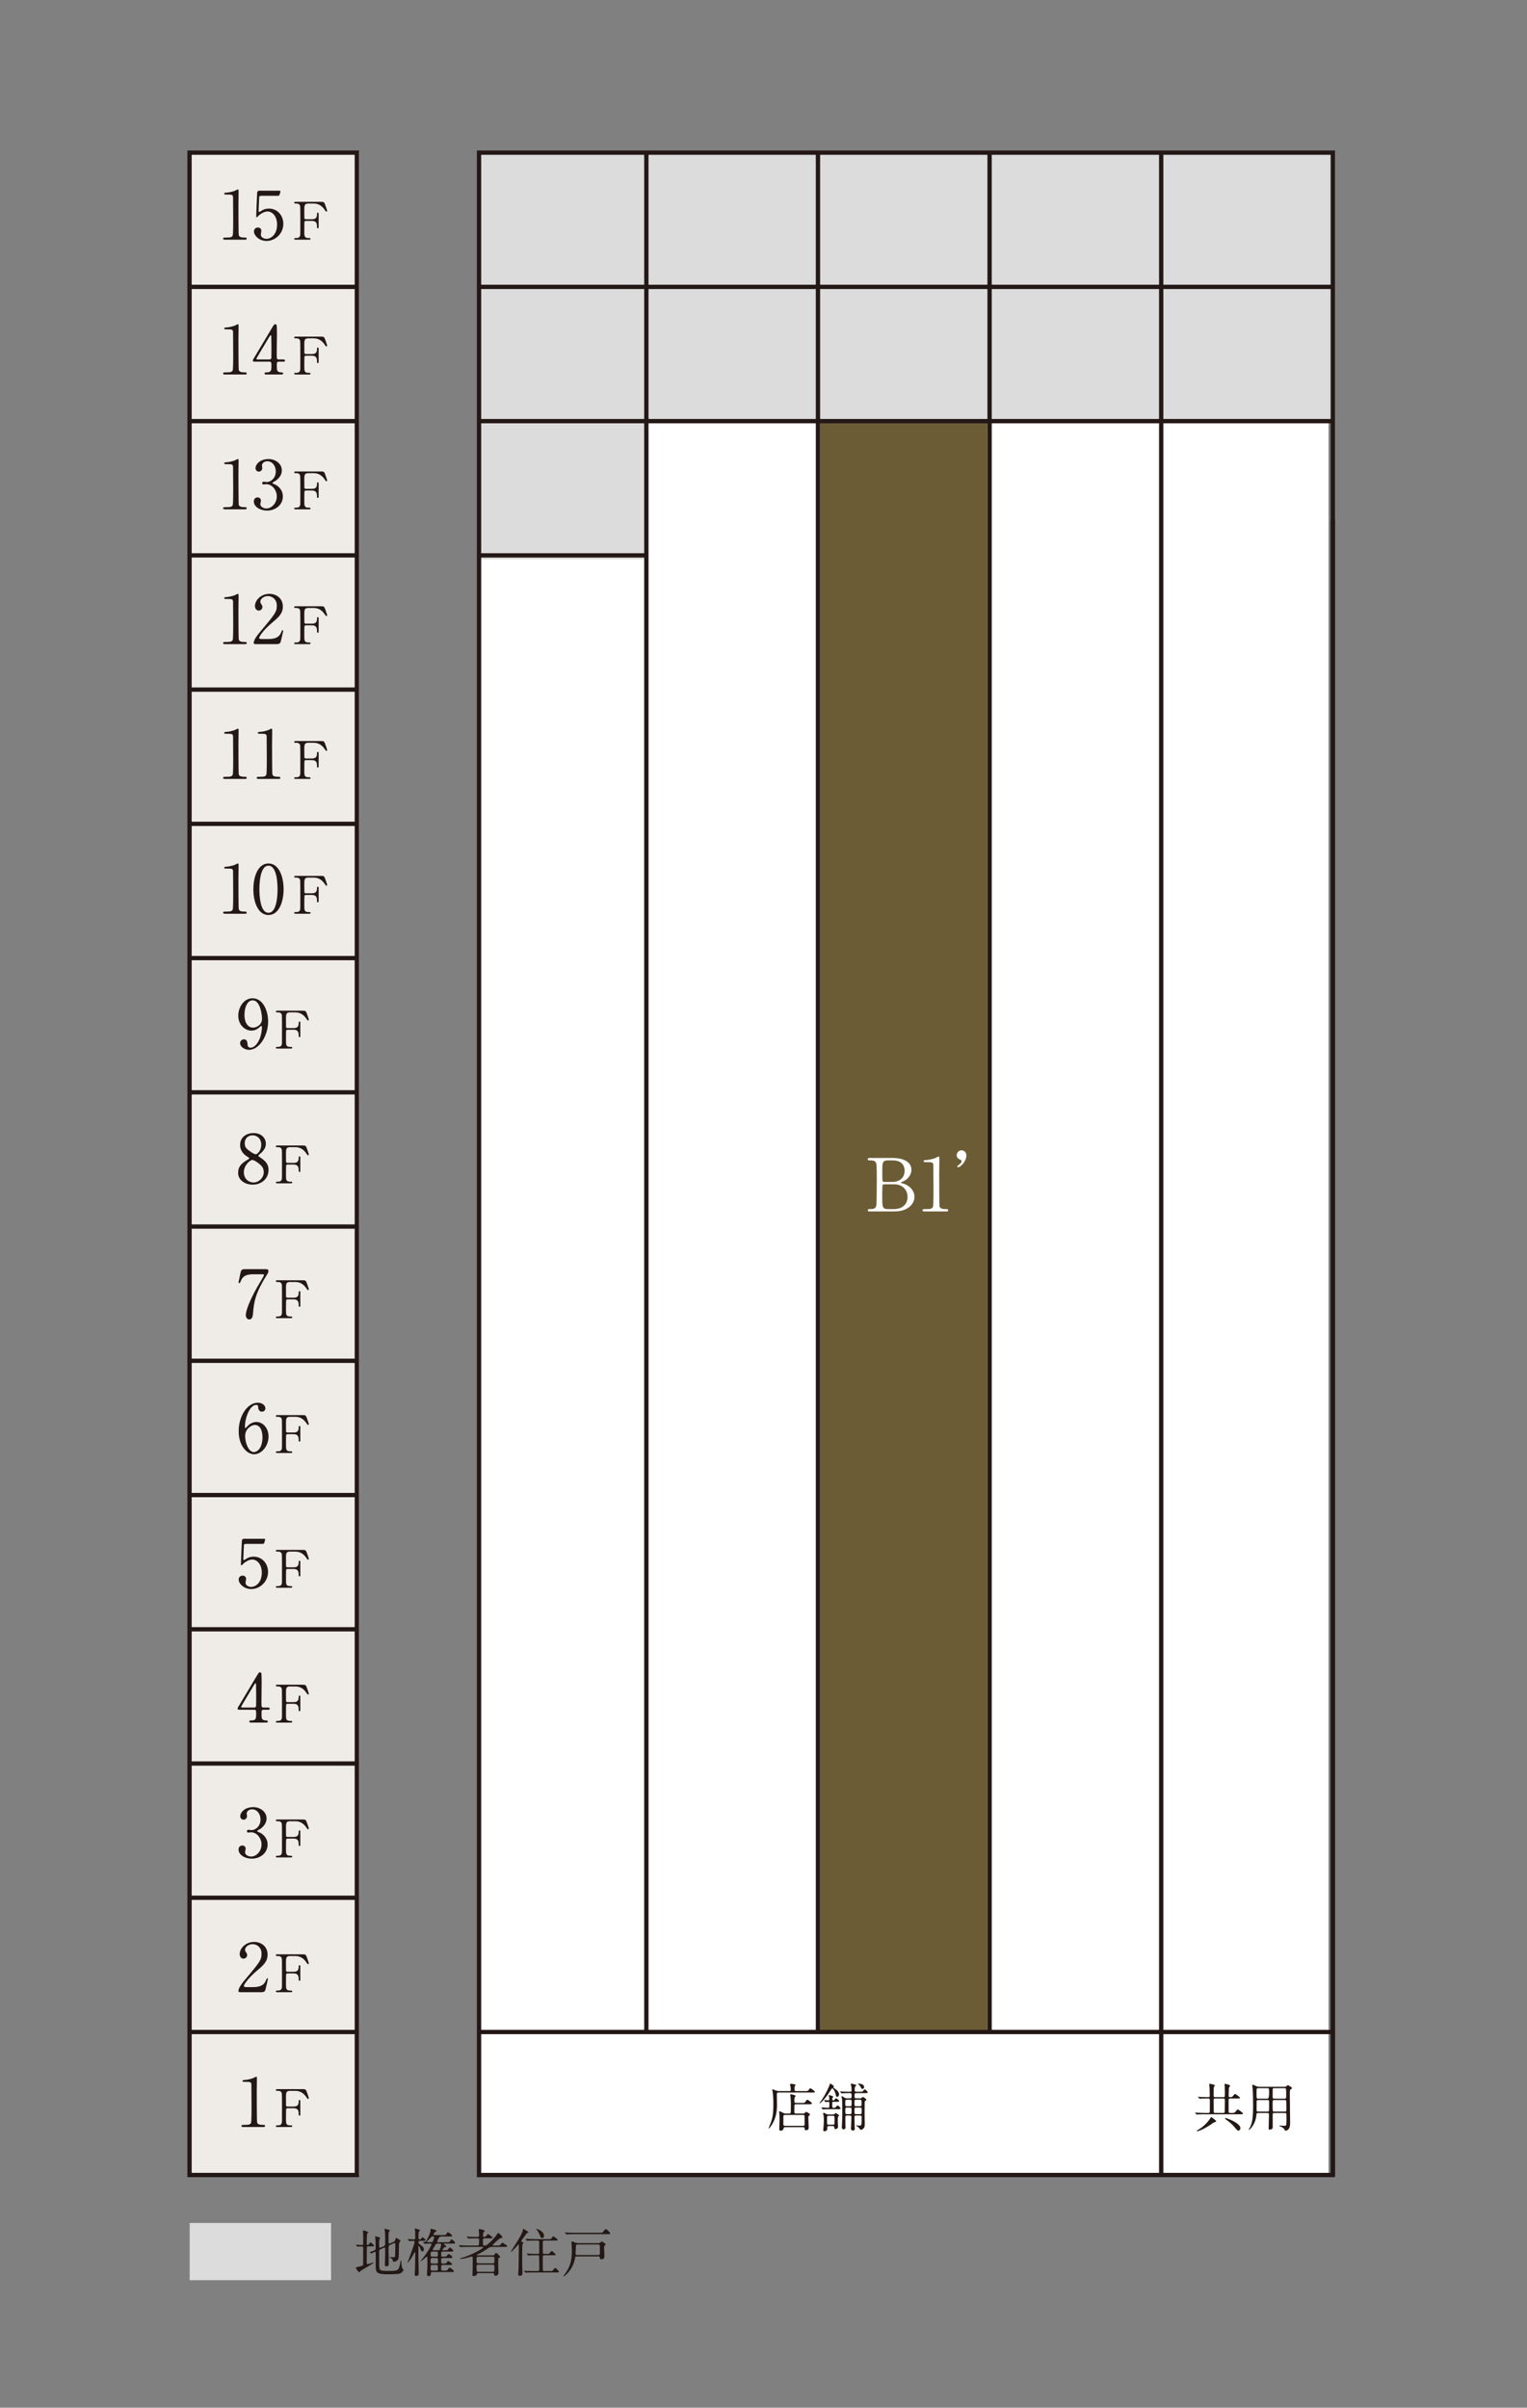 <?xml version="1.0" encoding="UTF-8"?><svg id="_レイヤー_2" xmlns="http://www.w3.org/2000/svg" viewBox="0 0 248 391"><rect x="0" y="0" width="248" height="391" fill="#808080" stroke="none"/><defs><style>.cls-1{fill:#fff;}.cls-2{fill:#6b5c36;}.cls-3{fill:#efece8;}.cls-4{fill:none;}.cls-5{fill:#dcdcdc;}.cls-6{fill:#231815;}</style></defs><g id="_文字"><g id="_70"><polyline class="cls-1" points="77.799 24.789 215.77 24.789 215.77 353.211 77.799 353.211 77.799 24.789"/><polygon class="cls-3" points="30.805 24.789 58.328 24.789 58.328 353.211 30.805 353.211 30.805 24.789 30.805 24.789"/><polyline class="cls-2" points="160.37 329.988 133.194 329.988 133.194 68.389 160.37 68.389 160.37 329.988"/><polyline class="cls-5" points="216.462 68.389 215.77 68.389 215.77 24.789 216.462 24.789 216.462 68.389"/><polyline class="cls-5" points="215.77 68.389 160.37 68.389 133.194 68.389 78.007 68.389 78.007 24.789 215.77 24.789 215.77 68.389"/><polyline class="cls-5" points="53.769 370.288 30.804 370.288 30.804 361.005 53.769 361.005 53.769 370.288"/><polyline class="cls-5" points="104.974 90.83 77.903 90.83 77.903 68.417 104.974 68.417 104.974 90.83"/><polygon class="cls-6" points="77.799 353.211 77.799 353.561 216.812 353.561 216.812 24.439 77.449 24.439 77.449 353.561 77.799 353.561 77.799 353.211 78.149 353.211 78.149 25.139 216.112 25.139 216.112 352.861 77.799 352.861 77.799 353.211 78.149 353.211 77.799 353.211 77.799 353.211"/><polyline class="cls-6" points="77.799 330.338 216.462 330.338 216.462 329.638 77.799 329.638"/><polyline class="cls-6" points="77.799 90.539 104.974 90.539 104.974 89.839 77.799 89.839"/><polyline class="cls-6" points="78.007 68.739 216.462 68.739 216.462 68.039 78.007 68.039"/><polyline class="cls-6" points="78.007 46.939 216.462 46.939 216.462 46.239 78.007 46.239"/><polyline class="cls-6" points="104.624 24.761 104.624 329.988 105.324 329.988 105.324 24.761"/><polygon class="cls-6" points="30.781 353.211 30.781 353.561 58.306 353.561 58.306 24.439 30.431 24.439 30.431 353.561 30.781 353.561 30.781 353.211 31.131 353.211 31.131 25.139 57.606 25.139 57.606 352.861 30.781 352.861 30.781 353.211 31.131 353.211 30.781 353.211 30.781 353.211"/><polyline class="cls-6" points="30.781 330.338 57.956 330.338 57.956 329.638 30.781 329.638"/><polyline class="cls-6" points="30.781 308.538 57.956 308.538 57.956 307.838 30.781 307.838"/><polyline class="cls-6" points="30.781 286.738 57.956 286.738 57.956 286.038 30.781 286.038"/><polyline class="cls-6" points="30.781 264.938 57.956 264.938 57.956 264.238 30.781 264.238"/><polyline class="cls-6" points="30.781 243.139 57.956 243.139 57.956 242.439 30.781 242.439"/><polyline class="cls-6" points="30.781 221.338 57.956 221.338 57.956 220.638 30.781 220.638"/><polyline class="cls-6" points="30.781 199.538 57.956 199.538 57.956 198.838 30.781 198.838"/><polyline class="cls-6" points="30.781 177.738 57.956 177.738 57.956 177.038 30.781 177.038"/><polyline class="cls-6" points="30.781 155.939 57.956 155.939 57.956 155.239 30.781 155.239"/><polyline class="cls-6" points="30.781 134.139 57.956 134.139 57.956 133.439 30.781 133.439"/><polyline class="cls-6" points="30.781 112.339 57.956 112.339 57.956 111.639 30.781 111.639"/><polyline class="cls-6" points="30.781 90.539 57.956 90.539 57.956 89.839 30.781 89.839"/><polyline class="cls-6" points="30.781 68.739 57.956 68.739 57.956 68.039 30.781 68.039"/><polyline class="cls-6" points="30.781 46.939 57.956 46.939 57.956 46.239 30.781 46.239"/><polyline class="cls-6" points="132.496 24.761 132.496 329.988 133.196 329.988 133.196 24.761"/><polyline class="cls-6" points="160.368 24.761 160.368 329.988 161.068 329.988 161.068 24.761"/><polyline class="cls-6" points="188.24 24.761 188.24 353.211 188.94 353.211 188.94 24.761"/><polyline class="cls-6" points="216.112 84.411 216.112 353.211 216.812 353.211 216.812 84.411"/><path class="cls-6" d="m39.463,345.416c-.24,0-.251-.142-.251-.175,0-.174.164-.174.557-.174.59,0,.873-.032,1.004-.338.077-.186.077-2.107.077-2.489,0-.524-.022-3.067-.022-3.646,0-.513-.153-.513-1.07-.513-.262,0-.371,0-.371-.142,0-.141.109-.153.448-.174.262-.011.808-.12,1.234-.273.076-.022.447-.241.535-.241.12,0,.12.033.12.524,0,.295-.022,1.703-.022,2.031,0,.503.011,4.694.044,4.814.076.316.229.447,1.037.447.098,0,.262,0,.262.197,0,.153-.175.153-.273.153h-3.308Z"/><path class="cls-6" d="m47.68,342.092c.582,0,.827-.211.827-.81,0-.143,0-.253.135-.253.135,0,.135.127.135.16v2.194c0,.059,0,.186-.135.186-.135,0-.135-.127-.135-.211,0-.439,0-.995-.827-.995h-1.004c-.025,0-.152.008-.194.118-.034.068-.034,1.375-.034,1.562,0,.801,0,1.105.692,1.105.236,0,.321,0,.321.134,0,.135-.118.135-.228.135h-2.168c-.135,0-.262,0-.262-.135,0-.134.135-.134.219-.134.304,0,.667,0,.751-.439.025-.135.025-.144.025-2.388,0-.397,0-2.195-.025-2.346-.076-.422-.472-.43-.65-.43-.236,0-.321,0-.321-.136,0-.143.118-.143.262-.143h4.058c.473,0,.557.025.717.482.042.118.321.911.321.962,0,.11-.093.152-.152.152q-.059,0-.262-.304c-.405-.616-.996-1.012-1.747-1.012h-.937c-.616,0-.616.379-.616,1.08,0,.109,0,1.206.009,1.282.017.126.11.186.219.186h1.004Z"/><path class="cls-6" d="m127.476,343.458c-.127,0-.22.034-.245.16-.008.042-.008,1.088-.008,1.207,0,.269.017.396.27.396h2.945c.111,0,.22-.042.237-.169v-1.224c0-.245,0-.371-.244-.371h-2.953Zm.7-.228c.253,0,.253-.143.253-.396,0-.177.017-.971.017-1.131,0-.641-.043-1.123-.068-1.283l-.042-.228c0-.068.051-.093.092-.093.025,0,.802.127.802.27l-.161.229c-.059.118-.059.48-.059.633,0,.109,0,.27.245.27h1.012c.363,0,.396,0,.514-.16.22-.321.237-.346.33-.346.152,0,.743.439.743.573,0,.152-.177.152-.447.152h-2.143c-.092,0-.185.018-.228.127-.017.034-.025.05-.025,1.08,0,.168.008.303.253.303h1.122c.068,0,.169,0,.253-.059l.279-.219c.109,0,.65.321.65.439l-.236.253c-.051.05-.051.076-.051.261,0,.245.059,1.485.059,1.562,0,.16,0,.464-.43.464-.219,0-.219-.084-.236-.287-.009-.169-.126-.202-.237-.202h-2.927c-.111,0-.202.025-.237.16-.025.109-.093.413-.472.413-.219,0-.237-.118-.237-.236,0-.253.043-1.375.043-1.612,0-.388-.018-.675-.025-.853l-.051-.412.068-.043c.093,0,.169.034.616.27.134.068.228.101.388.101h.574Zm0-3.646c.093,0,.262,0,.262-.218,0-.034-.025-.304-.05-.524l-.093-.363.101-.076c.11,0,.818.042.818.211l-.134.194c-.043.059-.043.152-.043.337,0,.337,0,.438.253.438h1.468c.397,0,.439,0,.54-.143.202-.279.228-.312.304-.312.143,0,.743.481.743.566,0,.118-.043.118-.447.118h-5.468c-.262,0-.262.134-.262.472,0,.245.025,1.317.025,1.536,0,1.181-.195,2.202-.852,3.256-.085.127-.397.599-.489.599l-.025-.05c0-.017.354-.903.405-1.038.371-.979.371-2.202.371-2.962,0-1.004-.101-1.848-.118-1.95l-.076-.312.067-.077c.051,0,.532.195.633.229.21.067.295.067.43.067h1.637Z"/><path class="cls-6" d="m140.069,339.231c-.134,0-.168-.059-.27-.27-.066-.143-.168-.287-.455-.54l-.017-.025.034-.017c.379,0,.928.067.979.498.017.101-.025.354-.27.354h0Zm-.405,4.101c.084,0,.202,0,.253-.102.025-.059.025-.598.025-.675,0-.203-.033-.295-.278-.295h-.616c-.076,0-.144,0-.211.051-.066.059-.066.127-.066.725,0,.202.033.295.278.295h.616Zm-.008-1.292c.27,0,.27-.092.27-.396,0-.591,0-.658-.279-.658h-.599c-.278,0-.278.084-.278.506,0,.473,0,.548.278.548h.608Zm-1.629,1.292c.27,0,.279-.068.279-.515,0-.49,0-.557-.279-.557h-.464c-.253,0-.278.042-.278.524,0,.498.017.548.278.548h.464Zm0-1.292c.287,0,.287-.008.287-.793,0-.253-.118-.261-.278-.261h-.473c-.286,0-.286.092-.286.422,0,.565,0,.632.286.632h.464Zm1.688-1.282c.11,0,.177-.008.279-.118l.152-.118c.067,0,.566.346.566.464,0,.051-.042.084-.153.16-.126.093-.126.152-.126.321,0,.237-.017,1.401-.017,1.663,0,.244.025,1.443.025,1.713,0,.405-.017.607-.169.768-.118.126-.279.253-.456.253-.093,0-.102-.016-.22-.194-.152-.211-.286-.304-.531-.439l-.067-.05.034-.026c.076,0,.456.034.54.034.363,0,.371-.042.371-1.426,0-.211-.177-.211-.295-.211h-.608c-.262,0-.27.152-.27.288,0,.219.025,1.282.033,1.468l.026.388c0,.11-.034.295-.295.295-.329,0-.329-.279-.329-.371l.034-.574c0-.059.042-1.173.042-1.266,0-.177-.102-.228-.262-.228h-.481c-.228,0-.245.144-.245.245,0,.245,0,.928.009,1.173.008.067.025.405.025.48,0,.321-.245.346-.304.346-.076,0-.304-.041-.304-.321,0-.016,0-.084.008-.185.025-.507.067-1.375.067-2.076,0-.455,0-2.16-.05-2.421l-.093-.321.076-.068c.059,0,.304.16.447.253.169.101.245.101.379.101h.532c.228,0,.228-.109.228-.54,0-.228-.042-.304-.262-.304-.396,0-.776,0-1.114.017l-.244.026-.076-.059-.16-.195-.042-.05.034-.025.371.034c.237.008.675.025,1.156.025.186,0,.337,0,.337-.262,0-.169-.042-.608-.067-.709l-.085-.295.076-.059c.068,0,.573.135.683.169.051.016.143.041.143.126l-.194.236c-.059.085-.059.38-.059.489,0,.169,0,.304.27.304h.566c.354,0,.388,0,.464-.059.042-.043.253-.329.321-.329.118,0,.498.363.498.498,0,.118-.169.118-.456.118h-1.401c-.278,0-.287.076-.287.557,0,.202.025.286.279.286h.65Zm-4.455,4.278c.084,0,.211,0,.261-.11.017-.05.017-.523.017-.616,0-.54,0-.599-.05-.65-.059-.067-.143-.067-.228-.067h-.658c-.085,0-.211,0-.262.109-.018.05-.018.524-.018.608,0,.549,0,.608.05.659.059.067.143.067.229.067h.658Zm-.642.219c-.261,0-.261.076-.261.448,0,.353-.346.396-.43.396-.228,0-.228-.127-.228-.211l.043-.405c.034-.363.059-.86.059-1.105,0-.127,0-.625-.059-.903l-.068-.278c0-.059.025-.085.102-.085.042,0,.068.018.303.127.22.11.27.135.456.135h.793c.059,0,.118,0,.194-.067l.194-.169c.034,0,.557.287.557.421l-.118.144c-.093.102-.093.177-.093.819,0,.134.043.81.043.835,0,.287-.278.397-.396.397-.186,0-.202-.118-.229-.33-.025-.16-.118-.169-.261-.169h-.599Zm-1.198-2.936l-.043-.059.034-.017c.161,0,.929.05,1.105.05.178,0,.178-.05.178-.549,0-.371,0-.413-.135-.413-.068,0-.414.034-.464.034l-.076-.05-.161-.194-.042-.059.034-.018c.102,0,.575.043.684.043.076,0,.152-.009.152-.169,0-.043,0-.288-.025-.414l-.076-.211c0-.008.018-.059.084-.059.093,0,.464.134.575.177l.084.093-.059.101c-.093.085-.102.093-.102.253,0,.127,0,.237.177.237.084,0,.161-.076.194-.118.169-.195.185-.22.253-.22.11,0,.506.321.506.456,0,.109-.169.109-.456.109h-.464c-.169,0-.22.042-.22.186,0,.793.026.793.211.793.093,0,.262,0,.329-.067.05-.042.253-.321.321-.321.118,0,.498.354.498.489,0,.118-.161.118-.456.118h-1.164c-.202,0-.768,0-1.063.025l-.177.017-.076-.05-.16-.194h0Zm2.278-2.296c-.118-.48-.413-.894-.523-.894l-.127.101c-.27.447-.565.869-.878,1.282-.228.295-.852,1.054-1.08,1.054l-.016-.016.092-.127c.996-1.299,1.578-2.843,1.586-2.877.018-.144.025-.186.084-.186.076,0,.608.363.608.464l-.051.076-.084.084.16.127c.321.202.801.54.801.995,0,.195-.11.414-.329.414-.127,0-.135-.05-.245-.498h0Z"/><path class="cls-6" d="m63.409,364.537c-.304.135-.304.203-.304.861,0,.354.034,1.924.034,2.244,0,.127,0,.397-.422.397-.203,0-.203-.16-.203-.236,0-.135.042-1.46.042-1.739,0-.346,0-.633-.009-.886,0-.093,0-.194-.101-.194l-.093.025-.523.236c-.237.11-.253.244-.253.422,0,1.882,0,1.924.009,2.126.025.953.067.996,1.561.996,1.552,0,1.578-.118,1.789-.962.025-.118.118-.751.177-.751.034,0,.067.093.067.219,0,.245.059.979.211,1.123.126.126.143.143.143.194,0,.152-.219.447-.532.582-.261.11-1.055.136-1.941.136-1.991,0-2.042-.279-2.042-1.469,0-.321-.009-1.73,0-2.017,0-.059-.009-.169-.101-.169-.093,0-.557.278-.565.278l-.067-.025-.211-.118-.051-.05c.203-.076.498-.194.624-.245.363-.152.363-.202.363-.692,0-.144,0-.515-.025-1.071-.009-.085-.059-.439-.059-.507l.042-.085.549.143c.16.043.236.068.236.143l-.118.186c-.042.126-.059.227-.059.531,0,.101.009.565.009.667,0,.101.017.193.135.193.025,0,.051-.008.135-.041l.506-.22c.186-.085.194-.237.194-.422,0-1.198-.009-1.595-.042-1.992l-.059-.337.042-.076c.084,0,.557.16.633.177.118.034.203.084.203.134l-.194.254c-.025.144-.034.371-.034.582v1.021c0,.092.009.236.127.236.051,0,.093-.008.168-.042l.515-.227c.211-.093.236-.169.304-.405.068-.22.068-.245.135-.245.042,0,.287.161.363.202.287.194.321.211.321.279,0,.067-.211.321-.219.388-.068.337.009,2.185-.118,2.54-.126.338-.548.472-.7.472-.194,0-.194-.068-.202-.202-.017-.202-.287-.422-.447-.464l-.084-.059.034-.043c.093,0,.498.034.582.034.236,0,.261-.041.278-.152.025-.194.042-1.535.042-1.755,0-.312,0-.396-.16-.396-.025,0-.051.008-.127.042l-.506.228h0Zm-3.595.262c-.093,0-.194.025-.228.127-.017.059-.025,1.873-.025,2.034,0,.067.008.439.008.523,0,.042,0,.203.118.203.084,0,.937-.287.962-.287l.042.025c0,.152-1.949,1.207-2.143,1.367l-.194.228c-.101,0-.574-.624-.574-.751l.143-.084c.051-.008.388-.093.473-.118.481-.118.54-.144.574-.236.017-.06.017-2.379.017-2.734,0-.195-.025-.286-.228-.286-.042,0-.329,0-.498.016l-.219.017-.068-.05-.143-.194-.034-.059.034-.017.177.017c.169.017.549.034.743.034.101,0,.202-.008.228-.127.009-.034.009-1.004.009-1.173,0-.11-.017-.683-.025-.801l-.025-.195.067-.067c.093,0,.793.194.793.303l-.152.195c-.076.151-.076,1.181-.076,1.401,0,.413,0,.464.11.464.118,0,.169-.034.262-.161.168-.227.194-.253.253-.253.076,0,.565.431.565.548,0,.093-.034.093-.354.093h-.591Z"/><path class="cls-6" d="m71.142,365.424c.211,0,.304-.118.329-.211.068-.211.177-.532.177-.701,0-.042-.033-.169-.219-.169h-.346c-.152,0-.286.059-.362.194-.059.11-.456.759-.456.776,0,.068.051.11.126.11h.751Zm-.971,2.388c-.236,0-.236.151-.236.464,0,.346.008.455.236.455h.726c.228,0,.228-.143.228-.455,0-.313,0-.464-.228-.464h-.726Zm.009-1.123c-.245,0-.245.11-.245.489,0,.27,0,.414.245.414h.708c.245,0,.245-.127.245-.456,0-.321,0-.447-.245-.447h-.708Zm.692-.227c.245,0,.245-.118.245-.405,0-.286,0-.413-.245-.413h-.582c-.354,0-.354.218-.354.438,0,.245,0,.38.253.38h.684Zm-.819-3.198c-.16.168-.413.447-.582.598l-.186.186.085.05c.092,0,.548.025.658.025.161,0,.27-.085.295-.16.051-.135.178-.524.178-.641,0-.152-.11-.135-.219-.135-.076,0-.169.017-.228.076h0Zm.127,5.695c-.203,0-.203.135-.203.329,0,.27-.236.346-.362.346-.068,0-.27,0-.27-.295,0-.067.067-1.156.067-1.375,0-.109-.008-1.291-.008-1.434l-.076-.059-.118.067c-.329.304-.869.718-.903.718l-.025-.034c0-.034.557-.709.633-.81.818-1.089,1.164-1.865,1.164-1.924,0-.076-.051-.143-.135-.143-.228,0-.481.008-.709.017l-.245.025-.076-.05-.16-.195-.034-.059.025-.017.236.017c.16,0,.202-.085.329-.312.254-.464.625-1.164.625-1.763l.059-.084.422.118c.405.118.447.127.447.228,0,.092-.059.118-.177.169-.076.025-.304.43-.304.439l.093.084h1.502c.371,0,.414,0,.506-.152.144-.237.219-.303.287-.303.118,0,.666.455.666.573,0,.11-.042.11-.447.11h-1.282c-.312,0-.414.185-.422.211-.051.085-.295.591-.295.65,0,.033.016.076.084.076h1.544c.338,0,.371,0,.472-.169.143-.262.161-.295.237-.295.101,0,.599.405.599.566,0,.118-.16.118-.447.118h-1.317l-.092.076.051.067c.304.203.337.228.337.312,0,.076-.034.085-.329.169l-.304.388c0,.067.059.067.092.067h.372c.354,0,.396,0,.498-.16.143-.228.21-.27.27-.27.135,0,.557.388.557.532,0,.118-.161.118-.448.118h-1.257c-.262,0-.262.109-.262.591,0,.194.118.228.254.228h.211c.329,0,.371,0,.473-.152.051-.076.168-.253.286-.253.161,0,.608.372.608.515,0,.118-.169.118-.456.118h-1.122c-.254,0-.254.127-.254.422,0,.371,0,.481.254.481h.185c.304,0,.338,0,.439-.152.161-.237.211-.253.27-.253.118,0,.641.363.641.507,0,.118-.169.118-.455.118h-1.08c-.076,0-.245.017-.245.202v.489c0,.228.169.228.27.228h.346c.253,0,.329,0,.447-.169.186-.27.211-.295.304-.295.127,0,.692.405.692.574,0,.118-.161.118-.448.118h-3.088Zm-3.932-5.274l-.034-.05.025-.025c.152,0,.818.059.953.059.245,0,.245-.16.245-.237,0-.489,0-1.004-.034-1.24l-.068-.228.068-.059c.076,0,.262.05.709.194.034.009.085.026.085.101l-.202.295c-.025.085-.025.844-.025.971,0,.109.076.202.194.202.152,0,.194-.018.262-.152.076-.161.127-.186.169-.186.118,0,.523.33.523.448,0,.118-.169.118-.455.118h-.447c-.152,0-.253.068-.253.219,0,.153.085.27.186.338.439.312.692.489.692.835,0,.211-.126.346-.253.346-.127,0-.152-.067-.422-.7-.033-.067-.101-.211-.152-.211l-.059.043c0,.27-.008,1.443-.008,1.679,0,.431.059,2.337.059,2.726,0,.144,0,.43-.447.43-.203,0-.211-.185-.211-.279,0-.109.042-.591.051-.692.025-.414.042-2.599.042-2.742,0-.093,0-.136-.059-.136l-.076.068c-.456.852-.582,1.055-1.012,1.553-.076.092-.084.101-.102.101l-.025-.025c.034-.093.11-.27.144-.363.295-.75,1.021-2.75,1.021-2.986,0-.127-.084-.203-.169-.203-.093,0-.591.042-.675.042l-.076-.059-.16-.194h0Z"/><path class="cls-6" d="m80.023,368.925c.261,0,.278-.041.278-.851,0-.169-.017-.305-.27-.305h-2.362c-.262,0-.27.135-.27.305,0,.835.033.851.278.851h2.346Zm-2.388-2.447c-.236,0-.236.11-.236.506,0,.489,0,.566.27.566h2.396c.237,0,.237-.127.237-.405,0-.599,0-.666-.237-.666h-2.43Zm.025,2.666c-.152,0-.169.034-.228.227-.059.169-.287.245-.489.245-.186,0-.219-.084-.219-.22l.025-.396c.025-.574.025-1.755.025-1.873,0-.684-.017-.684-.144-.684-.025,0-.919.253-1.088.288-.177.033-.532.109-.751.109l-.109-.05c0-.042.101-.067.455-.169,1.342-.371,3.342-1.459,3.342-1.679,0-.059-.102-.059-.186-.059h-2.261c-.742,0-.987.016-1.063.025l-.186.017-.068-.051-.169-.194-.034-.059.025-.017.38.025c.413.017.759.034,1.156.034h1.468c.219,0,.27,0,.27-.886,0-.135-.008-.287-.245-.287h-.261c-.734,0-.979.008-1.063.017l-.178.025-.076-.059-.16-.185-.042-.059.034-.025.371.034c.414.017.759.026,1.157.026h.228c.236,0,.236-.178.236-.279,0-.253-.042-.658-.042-.911,0-.076.016-.101.101-.101.051,0,.109.017.658.177.144.042.202.085.202.143,0,.05-.025.067-.126.144-.11.084-.161.219-.161.7,0,.101.009.118.254.118.118,0,.152-.017.329-.228.169-.195.186-.22.228-.22.101,0,.742.482.742.573,0,.111-.185.111-.447.111h-.869c-.245,0-.245.143-.245.363,0,.101,0,.7.025.743.034.067.059.067.295.067.237,0,.405-.152.785-.498.472-.431.911-.902,1.257-1.443.042-.076.076-.118.118-.118.051,0,.667.523.667.692,0,.11-.042.118-.253.16-.237.051-.717.514-1.072.861l-.236.228-.026.05c0,.067.118.067.186.067h.548c.372,0,.414,0,.54-.144.237-.279.262-.312.338-.312.051,0,.785.447.785.557,0,.118-.169.118-.447.118h-2.034c-.304,0-.363.034-.861.371-.093.059-.886.591-1.519.861-.076.034-.109.041-.109.076,0,.068.101.068.135.068h2.506c.068,0,.161,0,.228-.102.168-.236.202-.295.286-.295.135,0,.658.566.658.633,0,.093-.118.135-.186.16-.092.034-.101.076-.118.135-.017.076-.017.81-.017.953,0,.202.042,1.282.042,1.392,0,.363-.355.439-.456.439-.219,0-.228-.076-.262-.279-.025-.143-.143-.152-.211-.152h-2.371Z"/><path class="cls-6" d="m88.354,363.078c0,.228-.161.371-.303.371-.211,0-.287-.211-.338-.371-.118-.329-.388-.81-.549-.987-.067-.076-.101-.136-.092-.144.025-.034,1.282.346,1.282,1.13h0Zm.919,5.729c.388,0,.439.009.54-.134.254-.337.279-.38.363-.38.126,0,.608.549.608.625,0,.118-.177.118-.456.118h-3.713c-.742,0-.979.016-1.063.016l-.177.025-.077-.059-.16-.194-.042-.05.034-.026.371.034c.414.018.759.025,1.156.025h.675c.245,0,.245-.126.245-.337,0-.186,0-2.017-.016-2.085-.034-.143-.169-.143-.245-.143h-.254c-.742,0-.987.018-1.071.026l-.178.017-.076-.05-.16-.195-.034-.06.025-.016.372.025c.413.017.768.034,1.164.034h.211c.253,0,.261-.118.261-.279,0-.228,0-1.561-.008-1.637-.008-.22-.085-.253-.27-.253h-.431c-.742,0-.987.017-1.071.025l-.177.017-.077-.059-.16-.194-.034-.051.025-.017.371.025c.414.017.759.025,1.156.025h2.135c.337,0,.464,0,.54-.134.152-.279.169-.313.27-.313.101,0,.734.447.734.557,0,.118-.169.118-.448.118h-1.696c-.286,0-.286.008-.286.776,0,.151,0,1.215.025,1.283.034.109.16.109.245.109h.312c.38,0,.423,0,.54-.144.237-.279.262-.312.346-.312.118,0,.633.506.633.557,0,.118-.169.118-.447.118h-1.384c-.254,0-.27.11-.27.313,0,.185,0,2.024.016,2.109.025.143.144.143.27.143h.835Zm-4.413-4.353c-.051.118-.051,1.561-.051,1.856,0,1.088,0,1.485.025,2.227,0,.076.016.574.016.599,0,.109,0,.447-.43.447-.219,0-.262-.109-.262-.228,0-.102.051-.802.059-.911.009-.211.051-2.793.051-3.097l-.009-.743c-.008-.144-.008-.152-.034-.152-.025,0-1.072,1.257-1.257,1.257l-.025-.017c0-.085,1.974-2.903,1.974-3.536,0-.194,0-.211.059-.211.042,0,.835.456.835.573,0,.05-.016.05-.143.093-.118.042-.178.126-.397.447-.101.144-.607.777-.607.878,0,.068.016.085.219.186.067.034.16.084.126.143-.025.059-.118.118-.152.186h0Z"/><path class="cls-6" d="m97.167,366.209c.16,0,.262-.043.262-.245,0-.178-.009-1.046-.009-1.241,0-.227-.169-.227-.278-.227h-3.316c-.295,0-.304.076-.304.523,0,.144-.042.818-.042.971,0,.22.16.22.253.22h3.434Zm.27-3.62c.379,0,.422,0,.582-.22.228-.329.253-.363.354-.363.211,0,.717.531.717.692,0,.118-.042.118-.439.118h-5.4c-.742,0-.987.017-1.063.017l-.186.025-.067-.059-.169-.194-.034-.05.026-.025.379.034c.414.017.759.025,1.156.025h4.143Zm-3.772,3.839c-.236,0-.236.059-.286.337-.304,1.789-1.68,2.92-1.84,2.92l-.034-.033.144-.228c.928-1.258,1.224-2.227,1.224-3.898,0-.203-.008-.666-.042-1.105l-.025-.355.068-.084c.059,0,.574.211.684.245.144.042.286.05.379.05h3.266c.177,0,.254-.068.329-.136.135-.126.152-.143.202-.143.084,0,.633.372.633.49l-.219.262c-.042.076-.042.186-.042.219,0,.211.059,1.164.059,1.359,0,.177,0,.565-.506.565-.202,0-.202-.041-.237-.286-.025-.177-.177-.177-.27-.177h-3.485Z"/><path class="cls-6" d="m201.453,345.61c0,.211-.143.388-.321.388-.151,0-.194-.042-.573-.489-.405-.481-.734-.801-1.426-1.291-.169-.118-.194-.144-.194-.195l.067-.059c.077,0,.27.059.346.084.531.169,2.101.853,2.101,1.562h0Zm-2.75-2.481c.211,0,.211-.152.211-.33,0-.244.016-1.468.016-1.737,0-.118,0-.279-.22-.279h-1.4c-.211,0-.211.161-.211.262,0,.295.025,1.739.025,1.84,0,.084,0,.245.211.245h1.367Zm-1.189,1.342c0,.101-.118.127-.237.16-.111.025-.186.059-.405.22-.801.582-2.034,1.249-2.481,1.249l-.034-.025c0-.068.042-.093.439-.33.54-.321,1.198-.937,1.578-1.468.042-.059.16-.253.244-.372l.093-.092c.068-.008.802.531.802.659h0Zm1.197-3.907c.102,0,.195-.059.211-.16.008-.042.008-.641.008-.776,0-.093-.016-.725-.025-.886l-.025-.262.059-.084c.076,0,.278.05.632.161.093.025.203.059.203.168l-.178.321c-.025.085-.05,1.156-.05,1.308,0,.211.093.211.304.211.152,0,.27,0,.465-.261.16-.228.219-.254.278-.254.076,0,.801.524.801.616,0,.118-.169.118-.456.118h-1.189c-.211,0-.211.177-.211.245v1.84c0,.101,0,.262.22.262h.371c.27,0,.396,0,.633-.33.152-.202.211-.236.27-.236.101,0,.843.557.843.666,0,.118-.169.118-.455.118h-5.823c-.203,0-.768,0-1.063.025l-.177.018-.076-.051-.16-.194-.034-.059.025-.017.371.025c.245.009.853.034,1.156.034h.633c.11,0,.202-.05.211-.194.008-.026.008-1.714.008-1.873,0-.127-.008-.279-.228-.279h-.253c-.556,0-.844.009-.995.025l-.177.018-.076-.05-.161-.195-.042-.059.034-.017.379.025c.346.017.843.034,1.08.034h.211c.211,0,.211-.152.211-.279,0-.237-.025-1.257-.041-1.426l-.051-.405.059-.059c.059,0,.861.127.861.27l-.177.346c-.018.085-.025,1.114-.025,1.274,0,.118,0,.279.211.279h1.4Z"/><path class="cls-6" d="m206.95,341.037c-.262,0-.262.025-.262.801,0,.135,0,.895.034.962.041.11.169.11.228.11h1.721c.253,0,.253-.059.253-.616,0-1.24-.008-1.257-.269-1.257h-1.704Zm0-1.924c-.109,0-.219.017-.253.151-.009.051-.009,1.021-.009,1.224,0,.177,0,.321.262.321h1.679c.262,0,.262-.092.262-.573,0-1.122-.008-1.122-.278-1.122h-1.662Zm-1.089,3.797c.076,0,.177-.008.22-.101.034-.068.034-.878.034-.987,0-.752,0-.785-.253-.785h-1.536c-.093,0-.202.016-.237.151-.008.043-.008,1.232-.008,1.426,0,.135,0,.295.245.295h1.536Zm0-2.101q.253,0,.253-.851c0-.819,0-.844-.253-.844h-1.536c-.253,0-.253.034-.253.734,0,.962.008.962.261.962h1.527Zm-1.536,2.33c-.245,0-.245.067-.278.371-.144,1.476-1.08,2.379-1.207,2.379l-.05-.041c0-.009.202-.338.236-.405.346-.718.489-1.46.489-3.561,0-.666-.018-2.051-.076-2.675-.008-.092-.067-.573-.067-.59l.059-.068c.092,0,.328.101.421.143.295.152.397.194.666.194h4.126c.186,0,.237-.042.295-.101.143-.152.152-.169.211-.169.067,0,.684.346.684.481,0,.076-.068.127-.135.16-.195.101-.22.11-.22.911,0,.692.05,3.806.05,4.523,0,.372,0,1.308-.785,1.308-.076,0-.084-.017-.143-.186-.118-.304-.632-.481-.708-.498l-.152-.085.101-.05c.111,0,.642.042.759.042.33,0,.338-.093.338-1.164,0-.11,0-.701-.018-.769-.034-.151-.16-.151-.253-.151h-1.713c-.227,0-.27.085-.261.329.008.607.008,1.3.008,1.949,0,.161-.025.22-.084.279-.076.068-.228.153-.397.153-.168,0-.177-.111-.177-.22,0-.312.05-1.865.05-2.22,0-.185-.059-.27-.261-.27h-1.511Z"/><path class="cls-6" d="m39.037,323.524c-.065,0-.316-.011-.316-.164,0-.579.699-1.419.95-1.714,2.576-3.067,2.805-3.351,2.805-4.388,0-.972-.71-1.539-1.452-1.539-.655,0-1.223.447-1.223.917,0,.033,0,.174.109.328.142.207.229.328.229.524,0,.316-.262.59-.59.59-.371,0-.622-.328-.622-.743,0-.928.96-1.976,2.347-1.976,1.179,0,2.183.764,2.183,2.053,0,1.124-.688,1.746-1.616,2.521-1.648,1.375-2.238,2.391-2.238,2.598,0,.163.349.163.393.163h1.124c1.103,0,1.736-.305,2.042-1.026.175-.405.175-.415.24-.415.109,0,.109.131.109.153,0,.087-.349,1.495-.404,1.724-.098.393-.48.393-.655.393h-3.417Z"/><path class="cls-6" d="m47.68,320.2c.582,0,.827-.211.827-.81,0-.144,0-.254.135-.254.135,0,.135.127.135.161v2.194c0,.06,0,.186-.135.186-.135,0-.135-.126-.135-.211,0-.439,0-.995-.827-.995h-1.004c-.025,0-.152.008-.194.118-.034.067-.034,1.375-.034,1.561,0,.802,0,1.105.692,1.105.236,0,.321,0,.321.135,0,.135-.118.135-.228.135h-2.168c-.135,0-.262,0-.262-.135,0-.135.135-.135.219-.135.304,0,.667,0,.751-.439.025-.134.025-.144.025-2.388,0-.396,0-2.195-.025-2.346-.076-.422-.472-.43-.65-.43-.236,0-.321,0-.321-.135,0-.144.118-.144.262-.144h4.058c.473,0,.557.025.717.481.042.118.321.911.321.962,0,.111-.093.152-.152.152q-.059,0-.262-.303c-.405-.616-.996-1.013-1.747-1.013h-.937c-.616,0-.616.379-.616,1.08,0,.11,0,1.207.009,1.282.017.127.11.186.219.186h1.004Z"/><path class="cls-6" d="m43.295,295.312c0,.644-.371,1.223-.971,1.659-.087.055-.568.317-.568.382,0,.099.513.273.6.328.513.316,1.103.895,1.103,1.856,0,1.398-1.201,2.303-2.576,2.303-1.092,0-2.14-.611-2.14-1.484,0-.447.306-.654.622-.654.371,0,.535.295.535.512,0,.087-.098.491-.098.578,0,.405.469.699.982.699.873,0,1.692-.883,1.692-1.942,0-1.037-.753-1.997-1.714-1.997-.054,0-.36.043-.426.043-.164,0-.24-.099-.24-.218,0-.131.109-.23.251-.23.065,0,.393.055.469.055.742,0,1.496-.677,1.496-1.725,0-.841-.513-1.649-1.376-1.649-.578,0-.873.382-.873.699,0,.055.055.339.055.404,0,.328-.251.58-.557.58-.349,0-.546-.295-.546-.58,0-.524.644-1.462,2.129-1.462,1.081,0,2.151.731,2.151,1.844h0Z"/><path class="cls-6" d="m47.68,298.308c.582,0,.827-.211.827-.811,0-.144,0-.253.135-.253.135,0,.135.127.135.161v2.193c0,.06,0,.186-.135.186-.135,0-.135-.127-.135-.211,0-.439,0-.995-.827-.995h-1.004c-.025,0-.152.008-.194.118-.034.068-.034,1.375-.034,1.562,0,.802,0,1.105.692,1.105.236,0,.321,0,.321.134,0,.136-.118.136-.228.136h-2.168c-.135,0-.262,0-.262-.136,0-.134.135-.134.219-.134.304,0,.667,0,.751-.439.025-.134.025-.143.025-2.388,0-.397,0-2.194-.025-2.346-.076-.421-.472-.43-.65-.43-.236,0-.321,0-.321-.135,0-.144.118-.144.262-.144h4.058c.473,0,.557.025.717.481.042.118.321.911.321.962,0,.11-.093.152-.152.152q-.059,0-.262-.304c-.405-.616-.996-1.012-1.747-1.012h-.937c-.616,0-.616.379-.616,1.08,0,.109,0,1.207.009,1.282.017.127.11.186.219.186h1.004Z"/><path class="cls-6" d="m41.308,277.295c.175,0,.262-.109.284-.24.011-.098.011-1.299.011-1.943,0-.153-.022-1.593-.022-1.616,0-.033-.022-.153-.087-.153-.054,0-.229.273-.295.381-.229.393-2.041,3.374-2.041,3.461,0,.066.065.109.218.109h1.932Zm2.238,0c.066,0,.262.011.262.174,0,.186-.164.186-.262.186h-.753c-.317,0-.317.174-.317.644,0,.666,0,1.037.578,1.081.36.032.448.032.448.196s-.196.164-.295.164h-2.456c-.087,0-.262-.011-.262-.164,0-.185.142-.185.371-.185.742,0,.742-.393.742-1.081,0-.447,0-.654-.295-.654h-2.456c-.131,0-.262,0-.262-.197,0-.109.022-.142.218-.458.24-.404,2.816-4.705,2.882-4.824.327-.536.36-.601.535-.601.066,0,.153.033.207.109.065.12.065,1.365.065,1.604,0,.415-.032,2.456-.032,2.915,0,.983,0,1.092.306,1.092h.775Z"/><path class="cls-6" d="m47.68,276.416c.582,0,.827-.211.827-.81,0-.143,0-.253.135-.253.135,0,.135.126.135.16v2.194c0,.059,0,.186-.135.186-.135,0-.135-.127-.135-.211,0-.439,0-.995-.827-.995h-1.004c-.025,0-.152.008-.194.118-.034.068-.034,1.375-.034,1.561,0,.802,0,1.105.692,1.105.236,0,.321,0,.321.135,0,.135-.118.135-.228.135h-2.168c-.135,0-.262,0-.262-.135,0-.135.135-.135.219-.135.304,0,.667,0,.751-.439.025-.134.025-.144.025-2.388,0-.396,0-2.194-.025-2.346-.076-.422-.472-.43-.65-.43-.236,0-.321,0-.321-.136,0-.143.118-.143.262-.143h4.058c.473,0,.557.025.717.482.042.118.321.911.321.962,0,.11-.093.151-.152.151q-.059,0-.262-.303c-.405-.616-.996-1.012-1.747-1.012h-.937c-.616,0-.616.379-.616,1.08,0,.109,0,1.206.009,1.282.017.126.11.186.219.186h1.004Z"/><path class="cls-6" d="m39.987,250.72c-.371,0-.371.099-.382.437-.011.165-.087,2.008-.087,2.02,0,.088.022.164.098.164.066,0,.098-.022.426-.229.316-.208.699-.317,1.146-.317,1.43,0,2.347,1.168,2.347,2.478,0,1.616-1.343,2.784-2.729,2.784-1.157,0-2.041-.851-2.041-1.55,0-.36.251-.633.644-.633.316,0,.557.196.557.534,0,.087-.087.514-.087.611,0,.47.524.688.906.688.797,0,1.736-.775,1.736-2.303,0-1.452-.84-2.14-1.539-2.14-.677,0-1.321.546-1.419.633-.054.044-.262.306-.338.306-.087,0-.098-.076-.098-.174,0-.437.131-3.144.153-3.733,0-.142.022-.404.349-.404h3.122c.218,0,.316,0,.316.109,0,.066-.087.393-.153.557-.066.163-.175.163-.316.163h-2.609Z"/><path class="cls-6" d="m47.68,254.524c.582,0,.827-.211.827-.81,0-.144,0-.254.135-.254.135,0,.135.127.135.161v2.193c0,.059,0,.186-.135.186-.135,0-.135-.127-.135-.211,0-.439,0-.995-.827-.995h-1.004c-.025,0-.152.008-.194.118-.034.068-.034,1.375-.034,1.562,0,.801,0,1.105.692,1.105.236,0,.321,0,.321.134,0,.136-.118.136-.228.136h-2.168c-.135,0-.262,0-.262-.136,0-.134.135-.134.219-.134.304,0,.667,0,.751-.439.025-.134.025-.143.025-2.388,0-.396,0-2.195-.025-2.346-.076-.421-.472-.43-.65-.43-.236,0-.321,0-.321-.135,0-.144.118-.144.262-.144h4.058c.473,0,.557.025.717.481.042.118.321.911.321.962,0,.11-.093.152-.152.152q-.059,0-.262-.304c-.405-.615-.996-1.012-1.747-1.012h-.937c-.616,0-.616.379-.616,1.08,0,.109,0,1.207.009,1.282.017.127.11.186.219.186h1.004Z"/><path class="cls-6" d="m39.813,233.183c0,1.125.557,2.631,1.419,2.631.502,0,1.397-.6,1.397-2.39,0-.545-.098-2.02-1.277-2.02-.458,0-1.539.589-1.539,1.779h0Zm3.799.099c0,1.561-1.135,2.881-2.336,2.881-1.168,0-2.511-1.343-2.511-3.744,0-2.544,1.463-4.629,3.111-4.629.666,0,1.223.404,1.223.918,0,.382-.317.545-.568.545-.197,0-.578-.12-.6-.732-.011-.218-.033-.371-.316-.371-1.048,0-1.834,2.096-1.834,3.548,0,.044,0,.219.077.219.032,0,.054-.033.273-.252.24-.251.72-.742,1.528-.742,1.015,0,1.954.961,1.954,2.358h0Z"/><path class="cls-6" d="m47.68,232.632c.582,0,.827-.211.827-.81,0-.143,0-.253.135-.253.135,0,.135.126.135.16v2.194c0,.059,0,.186-.135.186-.135,0-.135-.127-.135-.211,0-.439,0-.995-.827-.995h-1.004c-.025,0-.152.008-.194.118-.034.068-.034,1.376-.034,1.562,0,.801,0,1.105.692,1.105.236,0,.321,0,.321.134,0,.135-.118.135-.228.135h-2.168c-.135,0-.262,0-.262-.135,0-.134.135-.134.219-.134.304,0,.667,0,.751-.439.025-.135.025-.143.025-2.388,0-.397,0-2.194-.025-2.346-.076-.422-.472-.43-.65-.43-.236,0-.321,0-.321-.136,0-.144.118-.144.262-.144h4.058c.473,0,.557.025.717.482.042.118.321.911.321.962,0,.11-.093.152-.152.152q-.059,0-.262-.304c-.405-.616-.996-1.012-1.747-1.012h-.937c-.616,0-.616.379-.616,1.08,0,.109,0,1.206.009,1.282.017.126.11.185.219.185h1.004Z"/><path class="cls-6" d="m43.131,206.106c.24,0,.458,0,.458.305,0,.218-.054.316-.12.415-1.954,3.067-2.227,4.509-2.369,6.397-.032.393-.087,1.048-.622,1.048-.371,0-.557-.382-.557-.655,0-1.2,1.364-3.711,1.736-4.399.186-.338,1.212-1.997,1.212-2.14,0-.142-.087-.142-.284-.142h-1.506c-1.255,0-1.703.437-1.943,1.048-.142.349-.164.382-.251.382-.076,0-.142-.055-.142-.141,0-.033.251-1.212.284-1.375.131-.601.186-.742.753-.742h3.351Z"/><path class="cls-6" d="m47.68,210.74c.582,0,.827-.211.827-.81,0-.143,0-.254.135-.254.135,0,.135.127.135.161v2.194c0,.059,0,.185-.135.185-.135,0-.135-.126-.135-.211,0-.439,0-.995-.827-.995h-1.004c-.025,0-.152.008-.194.118-.034.067-.034,1.375-.034,1.561,0,.802,0,1.105.692,1.105.236,0,.321,0,.321.135,0,.135-.118.135-.228.135h-2.168c-.135,0-.262,0-.262-.135,0-.135.135-.135.219-.135.304,0,.667,0,.751-.439.025-.134.025-.144.025-2.388,0-.396,0-2.195-.025-2.346-.076-.422-.472-.43-.65-.43-.236,0-.321,0-.321-.135,0-.143.118-.143.262-.143h4.058c.473,0,.557.025.717.481.042.118.321.911.321.962,0,.111-.093.152-.152.152q-.059,0-.262-.303c-.405-.616-.996-1.013-1.747-1.013h-.937c-.616,0-.616.379-.616,1.08,0,.11,0,1.207.009,1.282.017.127.11.186.219.186h1.004Z"/><path class="cls-6" d="m40.348,186.779c.415.328.949.666,1.19.666.317,0,.895-.666.895-1.539,0-1.004-.677-1.539-1.408-1.539-.666,0-1.277.447-1.277,1.266,0,.568.153.797.601,1.146h0Zm1.692,2.172c-.12-.097-.721-.578-1.081-.578-.306,0-1.354.819-1.354,1.987,0,1.168.884,1.67,1.561,1.67.873,0,1.67-.764,1.67-1.659,0-.699-.339-1.07-.797-1.42h0Zm-1.997-.512c.393-.241.436-.263.436-.338,0-.055-.066-.12-.316-.274-.317-.185-1.168-.774-1.168-1.888,0-1.288,1.048-1.933,2.183-1.933,1.375,0,2.009.928,1.998,1.725,0,.437-.142.874-.677,1.419-.076.077-.535.415-.535.536,0,.087.087.153.458.393,1.004.655,1.19,1.299,1.19,1.91,0,1.419-1.135,2.391-2.576,2.391-1.31,0-2.358-.797-2.358-1.866,0-.699.142-1.354,1.365-2.074h0Z"/><path class="cls-6" d="m47.68,188.847c.582,0,.827-.211.827-.81,0-.144,0-.254.135-.254.135,0,.135.127.135.161v2.194c0,.059,0,.185-.135.185-.135,0-.135-.126-.135-.211,0-.439,0-.995-.827-.995h-1.004c-.025,0-.152.008-.194.118-.034.067-.034,1.375-.034,1.561,0,.802,0,1.105.692,1.105.236,0,.321,0,.321.135,0,.135-.118.135-.228.135h-2.168c-.135,0-.262,0-.262-.135,0-.135.135-.135.219-.135.304,0,.667,0,.751-.439.025-.134.025-.143.025-2.388,0-.396,0-2.195-.025-2.346-.076-.422-.472-.43-.65-.43-.236,0-.321,0-.321-.135,0-.144.118-.144.262-.144h4.058c.473,0,.557.025.717.481.042.118.321.911.321.962,0,.111-.093.152-.152.152q-.059,0-.262-.303c-.405-.616-.996-1.013-1.747-1.013h-.937c-.616,0-.616.379-.616,1.08,0,.11,0,1.207.009,1.282.017.127.11.186.219.186h1.004Z"/><path class="cls-6" d="m42.552,165.455c0-.787-.317-3.003-1.517-3.003-.906,0-1.332,1.212-1.332,2.348,0,1.43.666,2.085,1.408,2.085.426,0,1.441-.35,1.441-1.43h0Zm-3.853-.514c0-1.353.884-2.827,2.314-2.827,1.714,0,2.532,2.053,2.532,3.756,0,2.38-1.473,4.617-3.1,4.617-.71,0-1.452-.491-1.452-1.081,0-.338.273-.622.633-.622.513,0,.557.481.579.863.011.12.032.491.502.491.197,0,.873-.12,1.408-1.31.262-.578.426-1.408.426-2.008,0-.066-.011-.208-.098-.208-.066,0-.164.087-.196.12-.557.524-.982.633-1.463.633-.862,0-2.085-.797-2.085-2.423h0Z"/><path class="cls-6" d="m47.68,166.955c.582,0,.827-.211.827-.81,0-.144,0-.253.135-.253.135,0,.135.126.135.16v2.194c0,.06,0,.186-.135.186-.135,0-.135-.126-.135-.211,0-.439,0-.995-.827-.995h-1.004c-.025,0-.152.008-.194.118-.034.067-.034,1.375-.034,1.561,0,.802,0,1.105.692,1.105.236,0,.321,0,.321.135,0,.135-.118.135-.228.135h-2.168c-.135,0-.262,0-.262-.135,0-.135.135-.135.219-.135.304,0,.667,0,.751-.439.025-.134.025-.143.025-2.388,0-.396,0-2.194-.025-2.346-.076-.422-.472-.43-.65-.43-.236,0-.321,0-.321-.135,0-.144.118-.144.262-.144h4.058c.473,0,.557.025.717.482.042.118.321.911.321.962,0,.11-.093.151-.152.151q-.059,0-.262-.303c-.405-.616-.996-1.013-1.747-1.013h-.937c-.616,0-.616.379-.616,1.08,0,.11,0,1.207.009,1.282.017.127.11.186.219.186h1.004Z"/><path class="cls-6" d="m36.487,148.387c-.24,0-.251-.142-.251-.175,0-.174.164-.174.557-.174.59,0,.873-.033,1.004-.338.077-.186.077-2.107.077-2.489,0-.524-.022-3.067-.022-3.646,0-.513-.153-.513-1.07-.513-.262,0-.371,0-.371-.142,0-.142.109-.153.448-.174.262-.011.808-.12,1.234-.273.076-.022.447-.241.535-.241.12,0,.12.033.12.524,0,.295-.022,1.703-.022,2.031,0,.502.011,4.694.044,4.814.076.316.229.447,1.037.447.098,0,.262,0,.262.196,0,.153-.175.153-.273.153h-3.308Z"/><path class="cls-6" d="m43.603,140.582c-1.452,0-1.473,3.275-1.473,3.831,0,.448,0,3.832,1.473,3.821,1.452,0,1.474-3.252,1.474-3.821,0-.458,0-3.831-1.474-3.831h0Zm0,8.012c-1.725,0-2.456-2.171-2.456-4.181,0-2.03.742-4.192,2.456-4.192,1.768.011,2.456,2.271,2.456,4.192,0,1.933-.699,4.181-2.456,4.181h0Z"/><path class="cls-6" d="m50.656,145.063c.582,0,.827-.211.827-.81,0-.143,0-.253.135-.253.135,0,.135.126.135.16v2.194c0,.059,0,.186-.135.186-.135,0-.135-.127-.135-.211,0-.439,0-.995-.827-.995h-1.004c-.025,0-.152.008-.194.118-.034.068-.034,1.376-.034,1.561,0,.802,0,1.105.692,1.105.236,0,.321,0,.321.135s-.118.135-.228.135h-2.168c-.135,0-.262,0-.262-.135s.135-.135.219-.135c.304,0,.666,0,.751-.438.025-.135.025-.144.025-2.388,0-.396,0-2.194-.025-2.346-.076-.422-.472-.43-.65-.43-.236,0-.321,0-.321-.136,0-.143.118-.143.262-.143h4.059c.473,0,.557.025.717.482.042.118.321.911.321.962,0,.11-.093.151-.152.151q-.059,0-.261-.303c-.405-.616-.996-1.012-1.747-1.012h-.937c-.616,0-.616.379-.616,1.08,0,.109,0,1.206.009,1.282.017.126.11.186.219.186h1.004Z"/><path class="cls-6" d="m36.487,126.495c-.24,0-.251-.142-.251-.175,0-.174.164-.174.557-.174.59,0,.873-.033,1.004-.339.077-.186.077-2.106.077-2.489,0-.524-.022-3.067-.022-3.646,0-.514-.153-.514-1.07-.514-.262,0-.371,0-.371-.142,0-.141.109-.153.448-.174.262-.01.808-.12,1.234-.272.076-.022.447-.241.535-.241.12,0,.12.033.12.524,0,.295-.022,1.702-.022,2.03,0,.503.011,4.694.044,4.814.076.316.229.448,1.037.448.098,0,.262,0,.262.196,0,.153-.175.153-.273.153h-3.308Z"/><path class="cls-6" d="m41.944,126.495c-.24,0-.251-.142-.251-.175,0-.174.164-.174.557-.174.59,0,.873-.033,1.004-.339.077-.186.077-2.106.077-2.489,0-.524-.022-3.067-.022-3.646,0-.514-.153-.514-1.07-.514-.262,0-.371,0-.371-.142,0-.141.109-.153.448-.174.262-.01.808-.12,1.234-.272.076-.022.447-.241.535-.241.12,0,.12.033.12.524,0,.295-.022,1.702-.022,2.03,0,.503.011,4.694.044,4.814.076.316.229.448,1.037.448.098,0,.262,0,.262.196,0,.153-.175.153-.273.153h-3.308Z"/><path class="cls-6" d="m50.656,123.171c.582,0,.827-.211.827-.81,0-.144,0-.254.135-.254.135,0,.135.127.135.161v2.194c0,.059,0,.185-.135.185-.135,0-.135-.127-.135-.211,0-.439,0-.995-.827-.995h-1.004c-.025,0-.152.008-.194.117-.034.068-.034,1.375-.034,1.562,0,.802,0,1.105.692,1.105.236,0,.321,0,.321.134,0,.136-.118.136-.228.136h-2.168c-.135,0-.262,0-.262-.136,0-.134.135-.134.219-.134.304,0,.666,0,.751-.439.025-.134.025-.144.025-2.388,0-.396,0-2.195-.025-2.346-.076-.421-.472-.43-.65-.43-.236,0-.321,0-.321-.135,0-.143.118-.143.262-.143h4.059c.473,0,.557.025.717.481.042.118.321.911.321.962,0,.11-.093.152-.152.152q-.059,0-.261-.304c-.405-.615-.996-1.012-1.747-1.012h-.937c-.616,0-.616.379-.616,1.08,0,.109,0,1.207.009,1.282.017.127.11.186.219.186h1.004Z"/><path class="cls-6" d="m36.487,104.603c-.24,0-.251-.142-.251-.175,0-.174.164-.174.557-.174.59,0,.873-.033,1.004-.338.077-.186.077-2.107.077-2.489,0-.524-.022-3.067-.022-3.646,0-.513-.153-.513-1.07-.513-.262,0-.371,0-.371-.142,0-.141.109-.153.448-.174.262-.011.808-.12,1.234-.273.076-.022.447-.241.535-.241.12,0,.12.033.12.524,0,.295-.022,1.703-.022,2.031,0,.503.011,4.694.044,4.814.076.316.229.447,1.037.447.098,0,.262,0,.262.197,0,.153-.175.153-.273.153h-3.308Z"/><path class="cls-6" d="m41.518,104.603c-.065,0-.317-.01-.317-.164,0-.578.699-1.418.95-1.714,2.576-3.067,2.805-3.351,2.805-4.388,0-.971-.71-1.539-1.452-1.539-.655,0-1.223.448-1.223.918,0,.032,0,.174.109.327.142.207.229.328.229.524,0,.317-.262.59-.59.59-.371,0-.622-.328-.622-.742,0-.929.96-1.977,2.347-1.977,1.179,0,2.183.764,2.183,2.053,0,1.124-.688,1.746-1.616,2.521-1.648,1.375-2.238,2.39-2.238,2.598,0,.164.349.164.393.164h1.124c1.103,0,1.736-.306,2.042-1.026.175-.404.175-.415.24-.415.109,0,.109.132.109.153,0,.087-.349,1.496-.404,1.725-.098.393-.48.393-.655.393h-3.417Z"/><path class="cls-6" d="m50.656,101.279c.582,0,.827-.211.827-.81,0-.144,0-.253.135-.253.135,0,.135.127.135.16v2.194c0,.06,0,.186-.135.186-.135,0-.135-.127-.135-.211,0-.439,0-.995-.827-.995h-1.004c-.025,0-.152.008-.194.118-.034.068-.034,1.375-.034,1.562,0,.801,0,1.105.692,1.105.236,0,.321,0,.321.134,0,.135-.118.135-.228.135h-2.168c-.135,0-.262,0-.262-.135,0-.134.135-.134.219-.134.304,0,.666,0,.751-.439.025-.135.025-.143.025-2.388,0-.397,0-2.195-.025-2.346-.076-.422-.472-.43-.65-.43-.236,0-.321,0-.321-.136,0-.144.118-.144.262-.144h4.059c.473,0,.557.025.717.482.042.118.321.911.321.962,0,.11-.093.152-.152.152q-.059,0-.261-.304c-.405-.616-.996-1.012-1.747-1.012h-.937c-.616,0-.616.379-.616,1.08,0,.109,0,1.206.009,1.282.017.126.11.185.219.185h1.004Z"/><path class="cls-6" d="m36.487,82.711c-.24,0-.251-.142-.251-.175,0-.174.164-.174.557-.174.59,0,.873-.033,1.004-.338.077-.186.077-2.107.077-2.489,0-.524-.022-3.067-.022-3.646,0-.513-.153-.513-1.07-.513-.262,0-.371,0-.371-.142,0-.142.109-.152.448-.174.262-.011.808-.12,1.234-.273.076-.022.447-.241.535-.241.12,0,.12.033.12.524,0,.295-.022,1.703-.022,2.03,0,.502.011,4.694.044,4.814.076.317.229.448,1.037.448.098,0,.262,0,.262.196,0,.153-.175.153-.273.153h-3.308Z"/><path class="cls-6" d="m45.775,76.391c0,.644-.371,1.223-.972,1.659-.087.055-.567.316-.567.382,0,.098.513.273.6.327.513.316,1.103.896,1.103,1.856,0,1.397-1.201,2.303-2.576,2.303-1.092,0-2.14-.611-2.14-1.484,0-.448.306-.655.622-.655.371,0,.535.295.535.513,0,.087-.098.492-.098.578,0,.404.469.699.982.699.873,0,1.692-.884,1.692-1.943,0-1.037-.753-1.998-1.714-1.998-.054,0-.36.044-.426.044-.164,0-.24-.098-.24-.219,0-.131.109-.229.251-.229.065,0,.393.055.469.055.742,0,1.496-.677,1.496-1.725,0-.841-.513-1.649-1.376-1.649-.578,0-.873.382-.873.699,0,.055.055.338.055.404,0,.327-.251.579-.557.579-.349,0-.546-.295-.546-.579,0-.524.644-1.463,2.129-1.463,1.081,0,2.151.732,2.151,1.845h0Z"/><path class="cls-6" d="m50.656,79.387c.582,0,.827-.211.827-.81,0-.143,0-.254.135-.254.135,0,.135.126.135.161v2.194c0,.059,0,.186-.135.186-.135,0-.135-.126-.135-.211,0-.439,0-.995-.827-.995h-1.004c-.025,0-.152.008-.194.118-.034.068-.034,1.375-.034,1.561,0,.802,0,1.105.692,1.105.236,0,.321,0,.321.135,0,.135-.118.135-.228.135h-2.168c-.135,0-.262,0-.262-.135,0-.135.135-.135.219-.135.304,0,.666,0,.751-.439.025-.135.025-.144.025-2.388,0-.397,0-2.194-.025-2.346-.076-.422-.472-.43-.65-.43-.236,0-.321,0-.321-.135,0-.144.118-.144.262-.144h4.059c.473,0,.557.025.717.481.042.118.321.911.321.962,0,.11-.093.152-.152.152q-.059,0-.261-.304c-.405-.616-.996-1.012-1.747-1.012h-.937c-.616,0-.616.379-.616,1.08,0,.109,0,1.207.009,1.282.017.127.11.186.219.186h1.004Z"/><path class="cls-6" d="m36.487,60.819c-.24,0-.251-.142-.251-.175,0-.174.164-.174.557-.174.59,0,.873-.033,1.004-.338.077-.186.077-2.107.077-2.489,0-.524-.022-3.067-.022-3.646,0-.513-.153-.513-1.07-.513-.262,0-.371,0-.371-.142,0-.141.109-.152.448-.174.262-.011.808-.12,1.234-.273.076-.022.447-.241.535-.241.12,0,.12.033.12.524,0,.295-.022,1.703-.022,2.03,0,.502.011,4.694.044,4.814.076.316.229.448,1.037.448.098,0,.262,0,.262.196,0,.153-.175.153-.273.153h-3.308Z"/><path class="cls-6" d="m43.788,58.374c.175,0,.262-.109.284-.24.011-.098.011-1.299.011-1.943,0-.152-.022-1.593-.022-1.615,0-.033-.022-.153-.088-.153-.054,0-.229.273-.295.382-.229.393-2.041,3.373-2.041,3.46,0,.066.065.109.218.109h1.932Zm2.238,0c.065,0,.262.011.262.174,0,.186-.164.186-.262.186h-.753c-.316,0-.316.174-.316.644,0,.666,0,1.037.578,1.081.36.033.448.033.448.196,0,.164-.197.164-.295.164h-2.456c-.087,0-.262-.011-.262-.164,0-.185.142-.185.371-.185.742,0,.742-.393.742-1.081,0-.448,0-.655-.295-.655h-2.456c-.131,0-.262,0-.262-.196,0-.109.022-.142.218-.459.24-.404,2.816-4.705,2.882-4.825.327-.535.36-.601.535-.601.066,0,.153.033.207.109.066.12.066,1.364.066,1.604,0,.415-.033,2.456-.033,2.915,0,.982,0,1.092.306,1.092h.775Z"/><path class="cls-6" d="m50.656,57.495c.582,0,.827-.211.827-.81,0-.144,0-.254.135-.254.135,0,.135.126.135.161v2.194c0,.059,0,.186-.135.186-.135,0-.135-.126-.135-.211,0-.439,0-.995-.827-.995h-1.004c-.025,0-.152.008-.194.118-.034.068-.034,1.375-.034,1.561,0,.802,0,1.105.692,1.105.236,0,.321,0,.321.135,0,.135-.118.135-.228.135h-2.168c-.135,0-.262,0-.262-.135,0-.135.135-.135.219-.135.304,0,.666,0,.751-.439.025-.135.025-.144.025-2.388,0-.396,0-2.194-.025-2.346-.076-.422-.472-.43-.65-.43-.236,0-.321,0-.321-.135,0-.144.118-.144.262-.144h4.059c.473,0,.557.025.717.481.042.118.321.911.321.962,0,.11-.093.152-.152.152q-.059,0-.261-.304c-.405-.616-.996-1.012-1.747-1.012h-.937c-.616,0-.616.379-.616,1.08,0,.109,0,1.207.009,1.282.017.126.11.186.219.186h1.004Z"/><path class="cls-6" d="m36.487,38.927c-.24,0-.251-.142-.251-.175,0-.174.164-.174.557-.174.59,0,.873-.033,1.004-.338.077-.186.077-2.107.077-2.489,0-.524-.022-3.067-.022-3.646,0-.513-.153-.513-1.07-.513-.262,0-.371,0-.371-.142,0-.141.109-.152.448-.174.262-.011.808-.12,1.234-.273.076-.022.447-.241.535-.241.12,0,.12.033.12.524,0,.295-.022,1.703-.022,2.03,0,.502.011,4.694.044,4.814.076.316.229.448,1.037.448.098,0,.262,0,.262.196,0,.153-.175.153-.273.153h-3.308Z"/><path class="cls-6" d="m42.468,31.798c-.371,0-.371.098-.382.437-.011.164-.087,2.008-.087,2.019,0,.087.022.164.098.164.066,0,.098-.022.426-.229.317-.208.699-.317,1.146-.317,1.43,0,2.347,1.168,2.347,2.478,0,1.616-1.343,2.784-2.729,2.784-1.157,0-2.041-.851-2.041-1.55,0-.36.251-.633.644-.633.317,0,.557.196.557.535,0,.087-.087.513-.087.611,0,.47.524.688.906.688.797,0,1.736-.774,1.736-2.303,0-1.452-.841-2.14-1.539-2.14-.677,0-1.321.546-1.419.633-.054.044-.262.306-.338.306-.087,0-.098-.076-.098-.174,0-.437.131-3.144.153-3.733,0-.142.022-.404.349-.404h3.122c.218,0,.317,0,.317.109,0,.066-.087.393-.153.557-.065.163-.175.163-.316.163h-2.609Z"/><path class="cls-6" d="m50.656,35.603c.582,0,.827-.211.827-.81,0-.144,0-.254.135-.254.135,0,.135.126.135.161v2.194c0,.059,0,.186-.135.186-.135,0-.135-.127-.135-.211,0-.439,0-.995-.827-.995h-1.004c-.025,0-.152.008-.194.118-.034.068-.034,1.375-.034,1.561,0,.802,0,1.105.692,1.105.236,0,.321,0,.321.135,0,.135-.118.135-.228.135h-2.168c-.135,0-.262,0-.262-.135,0-.135.135-.135.219-.135.304,0,.666,0,.751-.439.025-.135.025-.144.025-2.388,0-.396,0-2.194-.025-2.346-.076-.422-.472-.43-.65-.43-.236,0-.321,0-.321-.135,0-.144.118-.144.262-.144h4.059c.473,0,.557.025.717.481.042.118.321.911.321.962,0,.11-.093.152-.152.152q-.059,0-.261-.304c-.405-.616-.996-1.012-1.747-1.012h-.937c-.616,0-.616.379-.616,1.08,0,.109,0,1.207.009,1.282.017.126.11.186.219.186h1.004Z"/><path class="cls-1" d="m144.892,191.941c1.119,0,2.024-.596,2.024-1.81,0-1.155-.797-1.691-1.917-1.691h-.846c-.858,0-.858.536-.858,1.572,0,.596,0,1.667.036,1.774.048.108.203.155.274.155h1.287Zm-1.287.382c-.083,0-.226.048-.274.155-.047.107-.047,1.798-.047,2.073,0,1.299,0,1.798.869,1.798h1.036c1.286,0,2.203-.726,2.203-1.977,0-1.048-.715-2.048-2.167-2.048h-1.62Zm1.394-4.276c1.334,0,3.025.441,3.025,1.918,0,.929-.691,1.644-1.441,1.93-.072.024-.286.107-.286.167s.499.167.595.202c1.024.405,1.631,1.238,1.631,2.072,0,1.132-1.012,2.394-3.239,2.394h-3.99c-.178,0-.357,0-.357-.19,0-.191.178-.191.37-.191.393,0,.916,0,1.024-.618.048-.239.071-3.598.071-4.062,0-.524.012-2.465-.107-2.787-.155-.441-.715-.441-.834-.441-.393,0-.524,0-.524-.202,0-.191.119-.191.464-.191h3.597Z"/><path class="cls-1" d="m150.093,196.729c-.262,0-.274-.154-.274-.19,0-.191.179-.191.608-.191.643,0,.953-.035,1.095-.369.084-.202.084-2.299.084-2.715,0-.572-.025-3.347-.025-3.978,0-.56-.167-.56-1.168-.56-.286,0-.405,0-.405-.154,0-.155.119-.167.488-.191.287-.012.882-.13,1.346-.297.083-.024.489-.263.584-.263.131,0,.131.036.131.573,0,.321-.023,1.857-.023,2.215,0,.548.011,5.122.047,5.252.083.345.25.488,1.131.488.108,0,.286,0,.286.215,0,.167-.19.167-.297.167h-3.609Z"/><path class="cls-1" d="m155.725,189.166c.214-.143.464-.405.464-.631,0-.083-.107-.143-.345-.263-.155-.071-.465-.238-.465-.679,0-.405.334-.785.786-.785.358,0,.786.249.786.822,0,1.048-1.024,1.929-1.333,1.929-.119,0-.143-.095-.143-.143,0-.059.024-.095.25-.251h0Z"/></g><rect class="cls-4" width="248" height="391"/></g></svg>